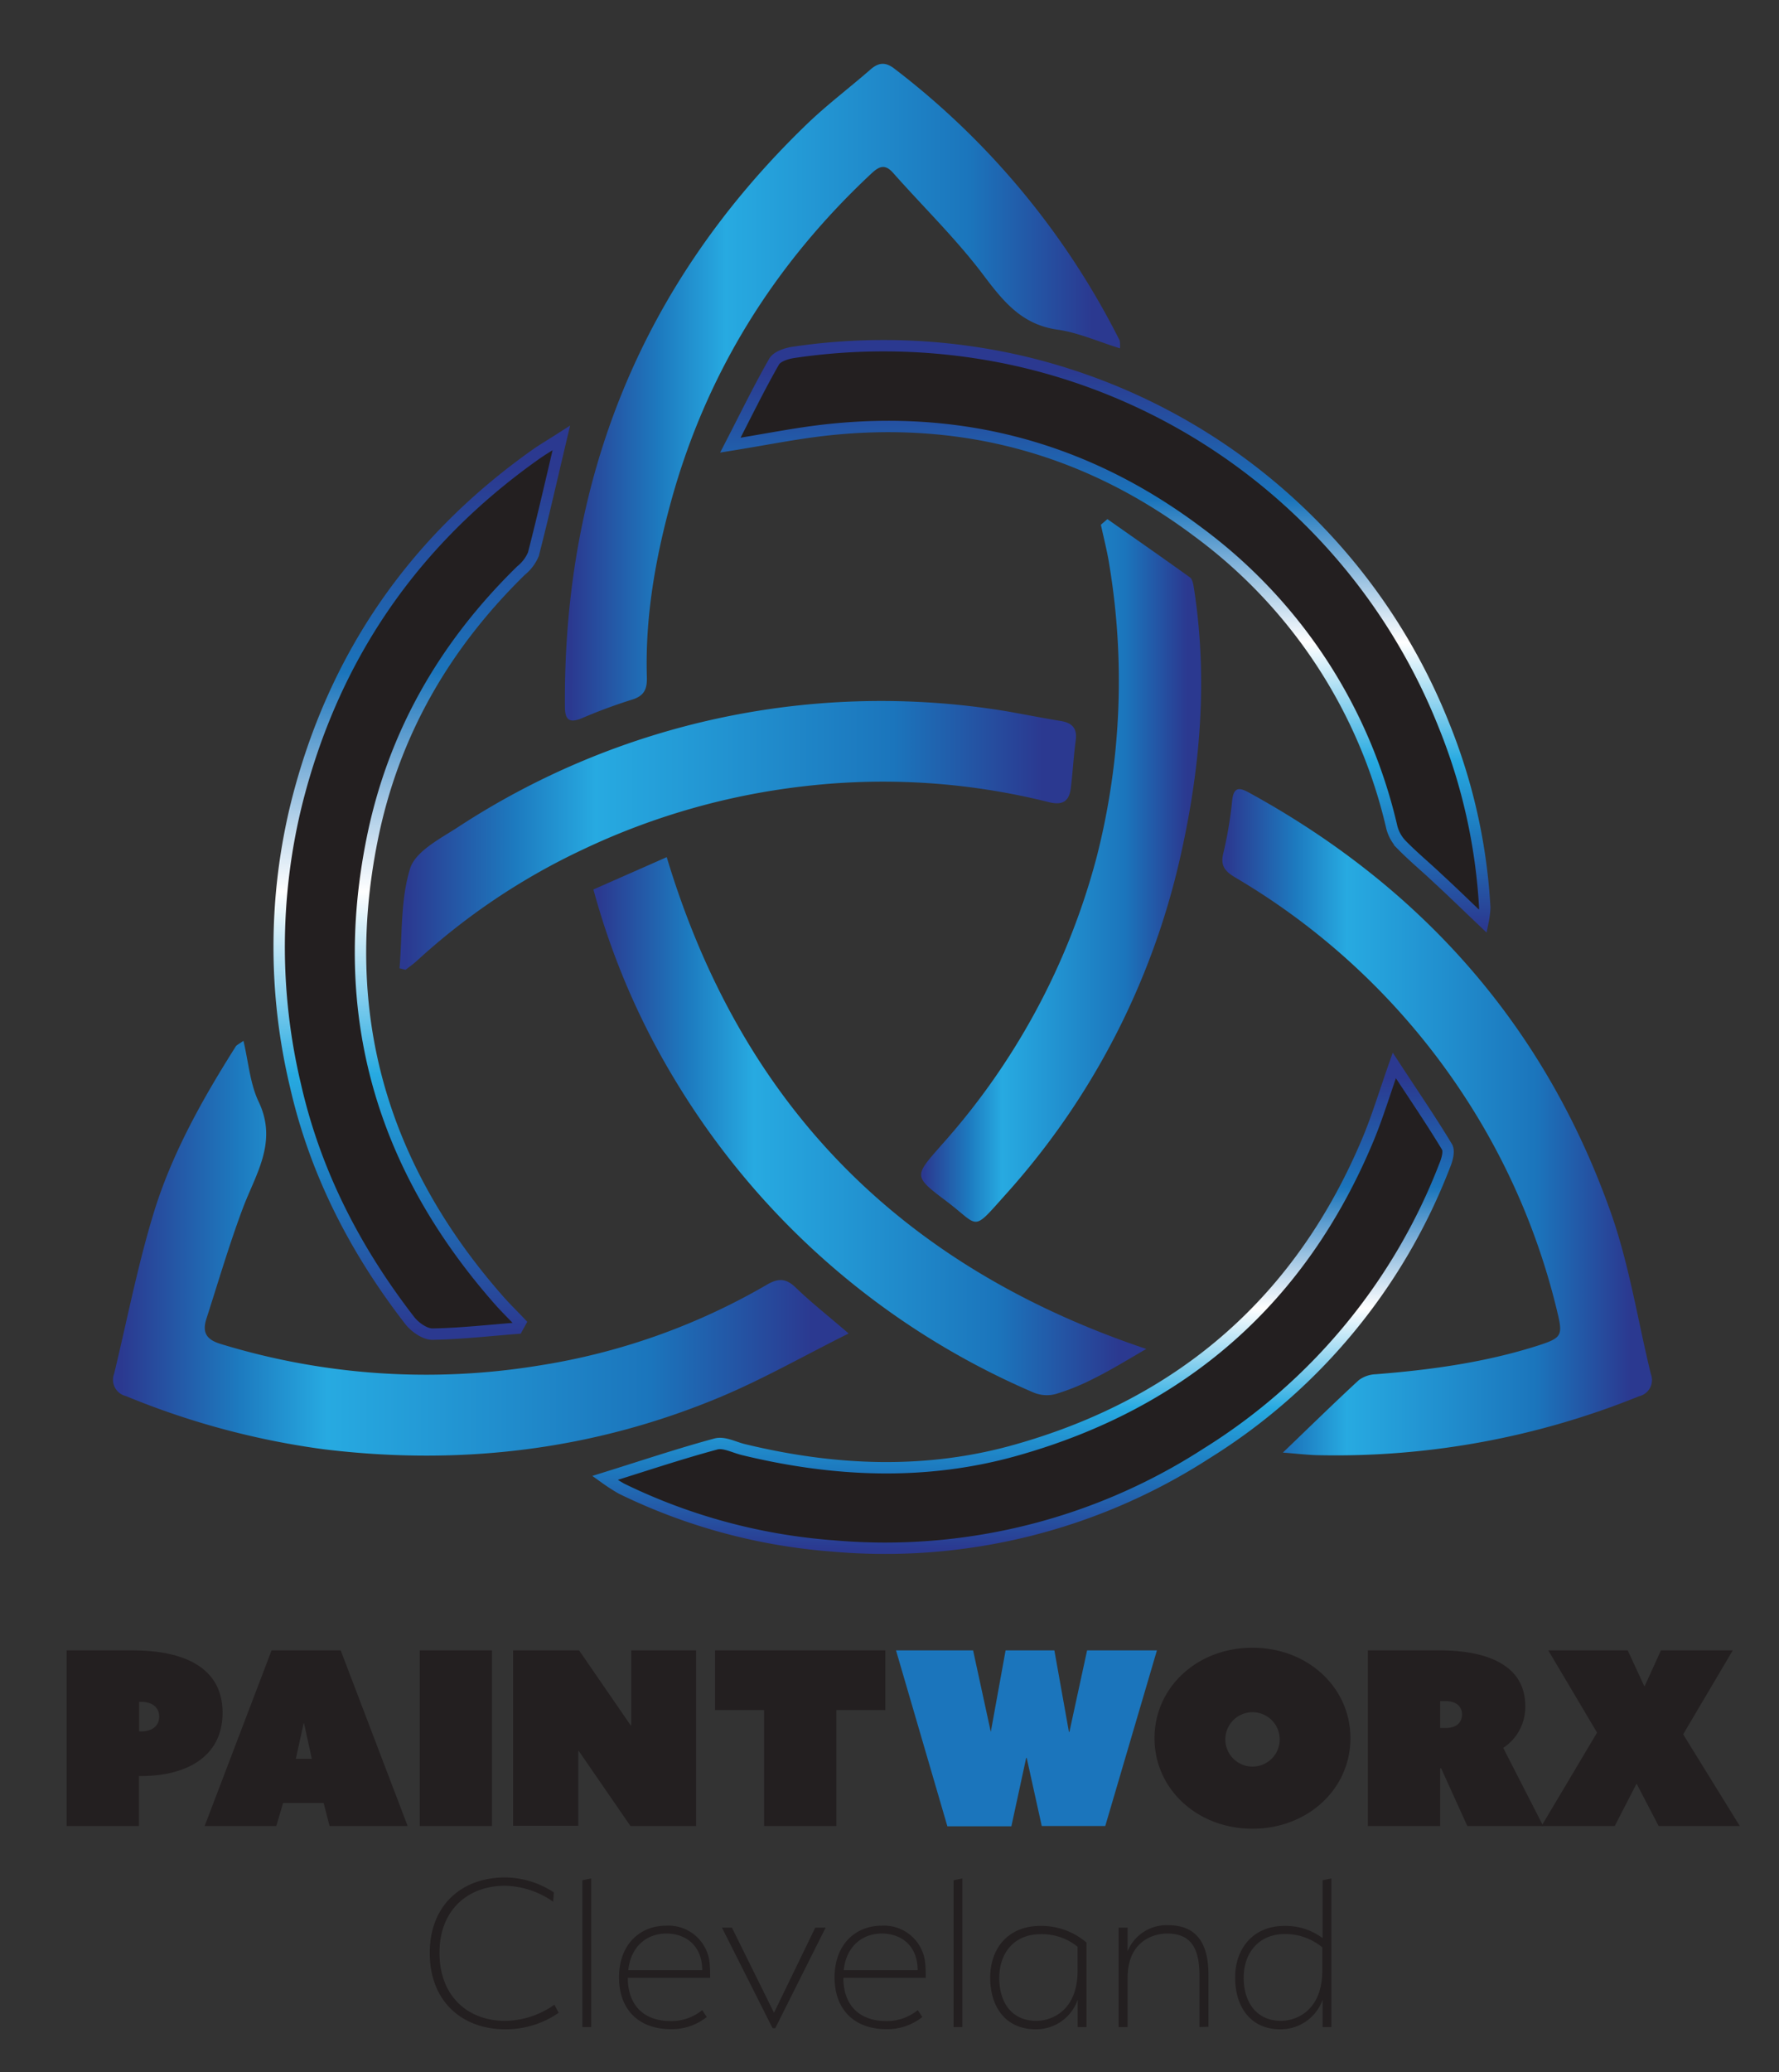 <svg id="Layer_1" data-name="Layer 1" xmlns="http://www.w3.org/2000/svg" xmlns:xlink="http://www.w3.org/1999/xlink" viewBox="0 0 301.65 351.24"><rect x="0" y="0" width="301.65" height="351.24" fill="#333333" stroke="none"/><defs><style>.cls-1{fill:url(#New_Gradient_Swatch_1);}.cls-2{fill:url(#New_Gradient_Swatch_1-2);}.cls-3{fill:url(#New_Gradient_Swatch_1-3);}.cls-10,.cls-4,.cls-5,.cls-6{fill:#231f20;}.cls-4,.cls-5,.cls-6{stroke-miterlimit:10;stroke-width:1.93px;}.cls-4{stroke:url(#New_Gradient_Swatch_2);}.cls-5{stroke:url(#New_Gradient_Swatch_2-2);}.cls-6{stroke:url(#New_Gradient_Swatch_2-3);}.cls-7{fill:url(#New_Gradient_Swatch_1-4);}.cls-8{fill:url(#New_Gradient_Swatch_1-5);}.cls-9{fill:url(#New_Gradient_Swatch_1-6);}.cls-11{fill:#1b75bc;}</style><linearGradient id="New_Gradient_Swatch_1" x1="207.27" y1="190.26" x2="280.07" y2="190.26" gradientUnits="userSpaceOnUse"><stop offset="0.01" stop-color="#2b3990"/><stop offset="0.17" stop-color="#1d7abf"/><stop offset="0.29" stop-color="#27aae1"/><stop offset="0.73" stop-color="#1b75bc"/><stop offset="0.95" stop-color="#2b3990"/></linearGradient><linearGradient id="New_Gradient_Swatch_1-2" x1="19.29" y1="211.59" x2="143.94" y2="211.59" xlink:href="#New_Gradient_Swatch_1"/><linearGradient id="New_Gradient_Swatch_1-3" x1="95.78" y1="66.49" x2="189.91" y2="66.49" xlink:href="#New_Gradient_Swatch_1"/><linearGradient id="New_Gradient_Swatch_2" x1="71.52" y1="227.1" x2="71.52" y2="72.13" gradientUnits="userSpaceOnUse"><stop offset="0.01" stop-color="#2b3990"/><stop offset="0.17" stop-color="#1d7abf"/><stop offset="0.29" stop-color="#27aae1"/><stop offset="0.49" stop-color="#fff"/><stop offset="0.73" stop-color="#1b75bc"/><stop offset="0.95" stop-color="#2b3990"/></linearGradient><linearGradient id="New_Gradient_Swatch_2-2" x1="173.41" y1="263.38" x2="173.41" y2="178.46" xlink:href="#New_Gradient_Swatch_2"/><linearGradient id="New_Gradient_Swatch_2-3" x1="187.42" y1="158.18" x2="187.42" y2="57.65" xlink:href="#New_Gradient_Swatch_2"/><linearGradient id="New_Gradient_Swatch_1-4" x1="156.16" y1="147.62" x2="203.63" y2="147.62" xlink:href="#New_Gradient_Swatch_1"/><linearGradient id="New_Gradient_Swatch_1-5" x1="100.62" y1="190.93" x2="194.36" y2="190.93" xlink:href="#New_Gradient_Swatch_1"/><linearGradient id="New_Gradient_Swatch_1-6" x1="67.74" y1="141.58" x2="182.44" y2="141.58" xlink:href="#New_Gradient_Swatch_1"/></defs><title>PaintWorx-Final-Logo</title><path class="cls-1" d="M217.53,246.24c4.83-4.64,8.79-8.52,12.87-12.28a5.1,5.1,0,0,1,2.88-1c9.32-.74,18.55-2,27.5-4.86,4-1.29,4.25-1.68,3.3-5.61a116,116,0,0,0-15.82-36.73,117.66,117.66,0,0,0-38.79-37c-1.86-1.11-2.59-2.07-2-4.3a67.83,67.83,0,0,0,1.47-8.89c.28-2.17,1.21-2.1,2.82-1.22,29.34,16.08,50.19,39.6,61.37,71.19,3.13,8.83,4.56,18.25,6.79,27.38a2.82,2.82,0,0,1-2,3.77,137.08,137.08,0,0,1-54,10C222.07,246.68,220.21,246.45,217.53,246.24Z"/><path class="cls-2" d="M41.28,176.44c.86,3.64,1.12,7.27,2.58,10.33,3.28,6.88-.54,12.29-2.74,18.19C38.84,211.07,37,217.34,35,223.55c-.71,2.21-.12,3.5,2.37,4.26a118.73,118.73,0,0,0,54.1,3.66A110.74,110.74,0,0,0,130,217.8c2.05-1.21,3.36-1.08,5,.54,2.59,2.49,5.42,4.72,8.9,7.71-7.47,3.73-14.25,7.59-21.38,10.61-21.72,9.18-44.44,11.87-67.76,9a134.64,134.64,0,0,1-33.41-9,2.84,2.84,0,0,1-2-3.78c2.18-9,3.95-18.19,6.65-27.07,3.09-10.19,8.32-19.47,14-28.46C40.25,177.07,40.58,176.94,41.28,176.44Z"/><path class="cls-3" d="M189.91,59.05c-3.76-1.16-7.11-2.68-10.61-3.17-5.89-.84-9-4.55-12.36-9-4.66-6.24-10.32-11.72-15.5-17.57-1.36-1.53-2.32-1.17-3.69.11-16.44,15.37-27.95,33.77-33.94,55.49-2.68,9.74-4.43,19.67-4.13,29.83.07,2.19-.5,3.29-2.7,3.92a89,89,0,0,0-8.43,3.14c-1.91.75-2.74.32-2.76-1.9C95.48,81.12,108.85,48,136.86,21c3.39-3.26,7.18-6.11,10.73-9.21,1.34-1.17,2.49-1.34,4-.2a133.27,133.27,0,0,1,38.27,46.14A6.29,6.29,0,0,1,189.91,59.05Z"/><path class="cls-4" d="M87.7,225.16c-4.8.37-9.59.92-14.38,1-1.3,0-3-1.2-3.87-2.34-9.22-11.92-16-25.05-19.36-39.85a101.42,101.42,0,0,1,.21-47.81q9.3-37,40.52-59.12c1.22-.86,2.52-1.62,4.36-2.8-1.69,7.13-3.12,13.45-4.74,19.72a7.09,7.09,0,0,1-2.09,2.76c-13,12.72-21.69,27.76-25.27,45.67-5.9,29.52,1.65,55.34,21.35,77.83,1.2,1.38,2.52,2.66,3.79,4Z"/><path class="cls-5" d="M102.57,250.54c6.64-2.07,12.68-4.1,18.83-5.76,1.35-.37,3.07.56,4.6.94,15.49,3.77,31.11,4.44,46.48.05,28.2-8,48.27-25.61,59.58-52.85,1.53-3.7,2.69-7.56,4.36-12.31,3.31,5.06,6.25,9.35,8.93,13.8.45.75,0,2.26-.43,3.28a99.59,99.59,0,0,1-40.32,48.68,100.41,100.41,0,0,1-63.44,15.69,98.39,98.39,0,0,1-35.79-9.71A33.22,33.22,0,0,1,102.57,250.54Z"/><path class="cls-6" d="M123.84,75.46c2.67-5.17,4.89-9.75,7.42-14.16.5-.88,2.13-1.4,3.32-1.57a103.86,103.86,0,0,1,37.07,1.19A102.07,102.07,0,0,1,244.86,123a96.5,96.5,0,0,1,6.9,30.89,15.63,15.63,0,0,1-.29,2.3c-2.78-2.64-5.19-5-7.64-7.25-2-1.9-4.18-3.7-6.13-5.69a6.66,6.66,0,0,1-1.7-3,86.33,86.33,0,0,0-32.76-50c-18.8-14.17-40.07-20-63.53-17.32C134.76,73.5,129.86,74.49,123.84,75.46Z"/><path class="cls-7" d="M187.77,88c4.66,3.28,9.35,6.53,14,9.88.48.35.59,1.34.7,2,2.35,15.27,1.07,30.35-2.32,45.33a127.37,127.37,0,0,1-29.82,57.49c-5.56,6.22-4.23,5.19-9.76,1-5.73-4.31-5.59-4.28-1-9.52a118.21,118.21,0,0,0,26.41-49,120.46,120.46,0,0,0,2.12-49.42c-.35-2.29-.95-4.54-1.43-6.81Z"/><path class="cls-8" d="M194.36,228.67c-3.43,2-6.08,3.62-8.86,5a38.41,38.41,0,0,1-6.52,2.65,5.85,5.85,0,0,1-3.65-.23,131.25,131.25,0,0,1-60.53-52.44,125.93,125.93,0,0,1-14.18-32.87l12.43-5.48C125.65,187.12,152.5,214.61,194.36,228.67Z"/><path class="cls-9" d="M67.74,164.14c.49-5.67.15-11.61,1.8-16.92.9-2.87,5-5,8-6.93a131,131,0,0,1,92.83-19.77c3.17.55,6.32,1.18,9.5,1.7,1.93.32,2.81,1.24,2.53,3.3-.36,2.65-.5,5.34-.82,8-.27,2.22-1.27,3.07-3.74,2.46A115.37,115.37,0,0,0,137,133.21,118.81,118.81,0,0,0,98.85,144a111.93,111.93,0,0,0-28.19,18.9c-.59.54-1.26,1-1.89,1.5Z"/><path class="cls-10" d="M72.87,331.08c0-8.19,5.48-12.82,12.78-12.82a15.18,15.18,0,0,1,8.26,2.54l-.12,1.57a14.8,14.8,0,0,0-8.14-2.7c-6.29,0-11.13,4.07-11.13,11.37s4.76,11.53,11.13,11.53A14.69,14.69,0,0,0,94,339.83l.73,1.37A15.65,15.65,0,0,1,85.65,344C78.35,344,72.87,339.26,72.87,331.08Z"/><path class="cls-10" d="M98.75,343.62V318.74l1.49-.32v25.2Z"/><path class="cls-10" d="M106.45,335.27c0,4.68,2.74,7.34,7.3,7.34a8.28,8.28,0,0,0,5.32-1.86l.77,1.17a9.52,9.52,0,0,1-6.09,2.06c-5.48,0-8.79-3.35-8.79-8.79s3.43-8.75,8-8.75a7,7,0,0,1,7.38,6.53c.08.81.08,1.7.08,2.3Zm.08-1.29h12.54c0-4.11-2.74-6.21-6.09-6.21S106.94,330,106.53,334Z"/><path class="cls-10" d="M131,343.82l-8.59-17.06h1.69l7.14,14.44,7-14.44H140l-8.55,17.06Z"/><path class="cls-10" d="M143,335.27c0,4.68,2.74,7.34,7.3,7.34a8.28,8.28,0,0,0,5.32-1.86l.77,1.17a9.52,9.52,0,0,1-6.09,2.06c-5.48,0-8.79-3.35-8.79-8.79s3.43-8.75,8-8.75a7,7,0,0,1,7.38,6.53c.08.81.08,1.7.08,2.3Zm.08-1.29H155.6c0-4.11-2.74-6.21-6.09-6.21S143.47,330,143.06,334Z"/><path class="cls-10" d="M161.69,343.62V318.74l1.49-.32v25.2Z"/><path class="cls-10" d="M176.41,326.48a11.74,11.74,0,0,1,7.82,2.82v14.32h-1.5V339a7.44,7.44,0,0,1-7.13,5c-5.08,0-7.7-3.79-7.7-8.75S170.92,326.48,176.41,326.48Zm-.69,16.09c2.46,0,7-1.57,7-8.55v-4a9.5,9.5,0,0,0-6.28-2.14c-4.52,0-7,3.23-7,7.42S171.57,342.57,175.72,342.57Z"/><path class="cls-10" d="M203.38,343.62v-8.79c0-4.72-1.57-7.06-5.48-7.06-2.42,0-6.7,1.37-6.7,7.5v8.35h-1.53V326.76h1.53v4a7.12,7.12,0,0,1,6.9-4.4c4.79,0,6.81,3.06,6.81,8.43v8.79Z"/><path class="cls-10" d="M209.43,335.23c0-4.92,3.06-8.75,8.34-8.75a10.51,10.51,0,0,1,6.49,2.06v-9.8l1.49-.32v25.2h-1.49V339a7.54,7.54,0,0,1-7.21,5C212.05,344,209.43,340.19,209.43,335.23Zm7.78,7.34c2.42,0,7-1.57,7-8.55v-3.91a9.86,9.86,0,0,0-6.33-2.26c-4.47,0-7,3.23-7,7.42S213.1,342.57,217.21,342.57Z"/><path class="cls-10" d="M11.3,279.77H22.57c7.15,0,15.17,2.06,15.17,10.57,0,7.65-6.41,10.73-13.77,10.73h-.41v8.47H11.3Zm12.59,13.74C26,293.51,27,292.4,27,291s-1-2.51-3.08-2.51h-.33v5Z"/><path class="cls-10" d="M46.05,279.77H57.77l11.35,29.77H55.88l-1-3.9H48l-1.15,3.9H34.7Zm6.82,18.38-1.31-6h-.08l-1.32,6Z"/><path class="cls-10" d="M71.17,279.77H83.42v29.77H71.17Z"/><path class="cls-10" d="M87,279.77H98.19l8.75,12.71.09,0V279.77h11v29.77H106.9l-8.75-12.7-.09,0v12.66H87Z"/><path class="cls-10" d="M129.56,289.89h-8.31V279.77h28.87v10.12h-8.31v19.65H129.56Z"/><path class="cls-11" d="M151.93,279.77H165l3,13.82H168l2.51-13.82h8.27l2.47,13.82h.08l3-13.82h11.84l-8.76,29.77H176.64L174.09,298H174l-2.51,11.59H160.64Z"/><path class="cls-10" d="M212.37,279.32c9.34,0,16.61,6.7,16.61,15.34S221.71,310,212.37,310s-16.61-6.71-16.61-15.34S203,279.32,212.37,279.32Zm0,20.15a4.61,4.61,0,1,0-4.6-4.61A4.6,4.6,0,0,0,212.37,299.47Z"/><path class="cls-10" d="M231.94,279.77h12.21c6.13,0,14.48,1.52,14.48,9.46a8.3,8.3,0,0,1-3.74,7.07l6.78,13.24H248.8l-4.44-9.78h-.16v9.78H231.94Zm13.16,13.16c1.93,0,2.8-1,2.8-2.3s-.91-2.26-2.8-2.26h-.9v4.56Z"/><path class="cls-10" d="M270.8,293.71l-8.27-13.94H276l2.8,6.05h.08l2.75-6.05h12.18L285.4,294,295,309.54H281.24l-3.7-7.11h-.08l-3.66,7.11H261.38Z"/></svg>